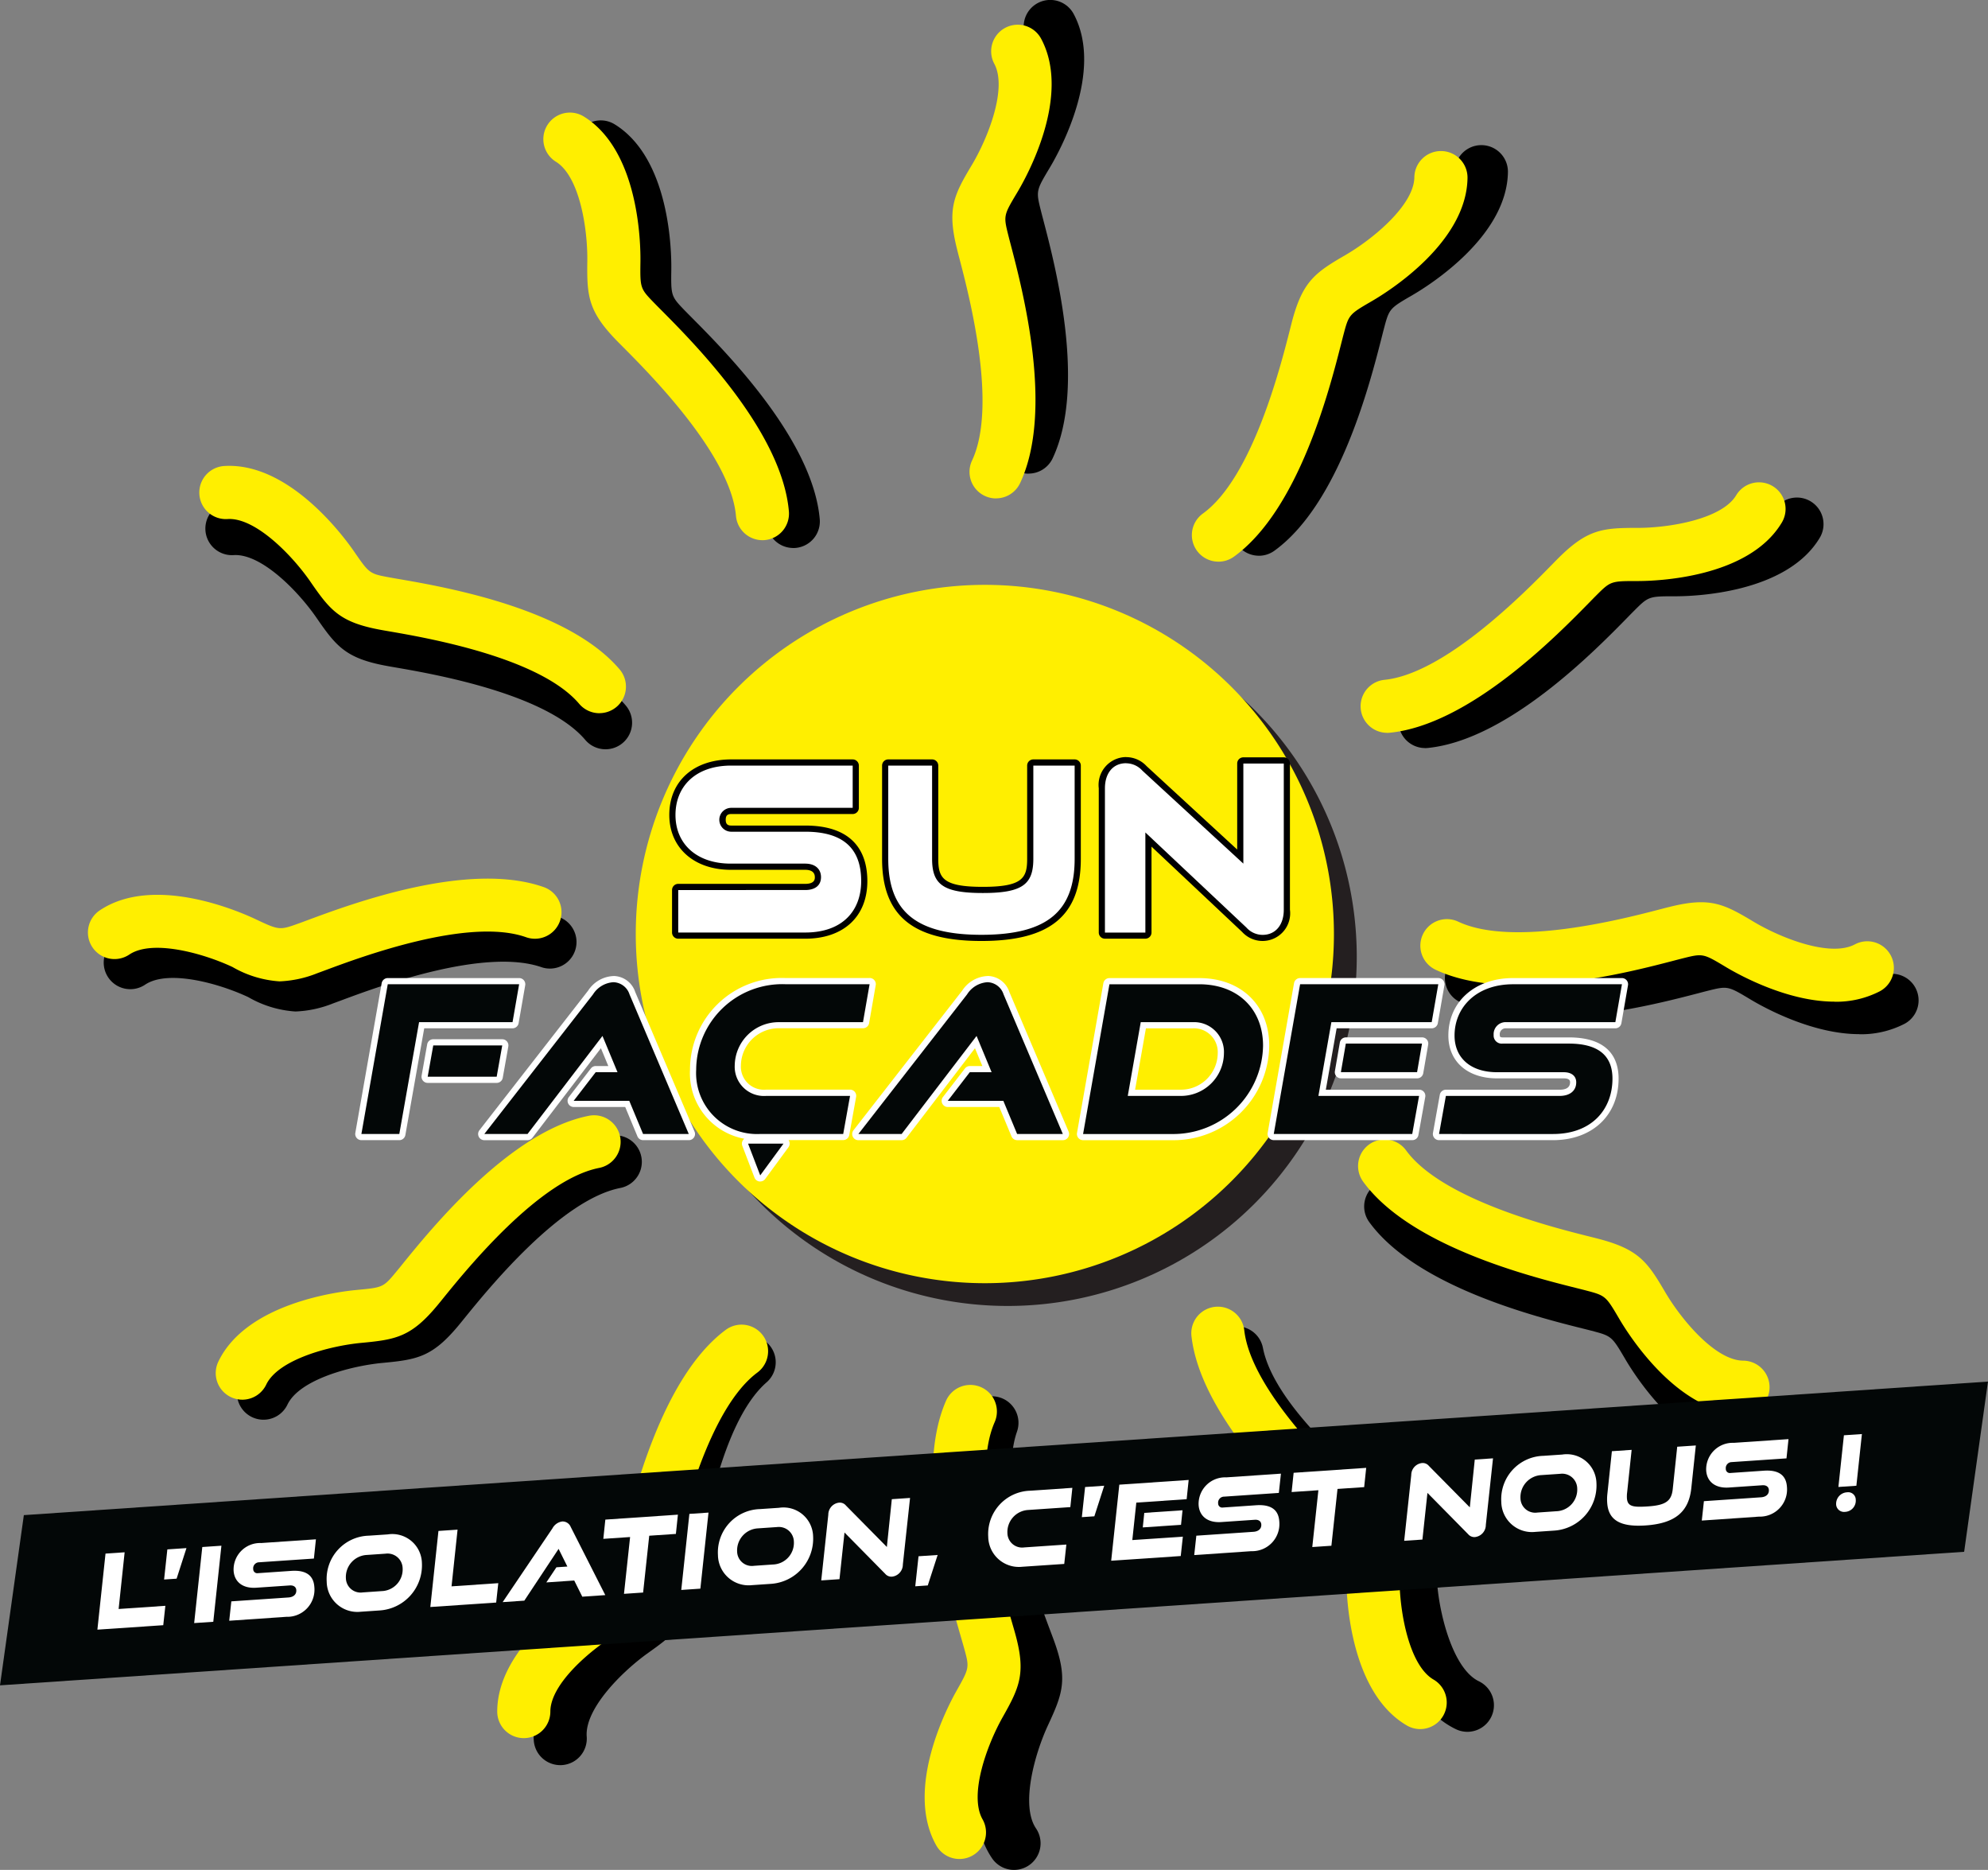 <svg xmlns="http://www.w3.org/2000/svg" xmlns:xlink="http://www.w3.org/1999/xlink" id="Groupe_72" data-name="Groupe 72" width="174.402" height="164" viewBox="0 0 174.402 164"><rect x="0" y="0" width="174.402" height="164" fill="#808080" stroke="none"/><defs><clipPath id="clip-path"><rect id="Rectangle_70" data-name="Rectangle 70" width="174.402" height="164" fill="none"></rect></clipPath></defs><g id="Groupe_70" data-name="Groupe 70" clip-path="url(#clip-path)"><path id="Trac&#xE9;_127" data-name="Trac&#xE9; 127" d="M191.715,150.963a30.624,30.624,0,1,1-30.625-30.625,30.624,30.624,0,0,1,30.625,30.625" transform="translate(-72.69 -67.048)" fill="#241f20"></path><path id="Trac&#xE9;_128" data-name="Trac&#xE9; 128" d="M187.2,146.453a30.624,30.624,0,1,1-30.624-30.624A30.625,30.625,0,0,1,187.2,146.453" transform="translate(-70.178 -64.535)" fill="#ffef00"></path><path id="Trac&#xE9;_129" data-name="Trac&#xE9; 129" d="M279.371,120.51a2.33,2.33,0,0,1-.229-4.648c5.313-.531,12.347-7.709,14.659-10.068.223-.228.414-.423.569-.578,2.577-2.577,3.92-2.68,6.974-2.68,2.788,0,7.394-.763,8.654-2.863a2.33,2.33,0,1,1,4,2.4c-2.927,4.879-11.051,5.126-12.65,5.126-2.363,0-2.363,0-3.678,1.315-.147.147-.327.33-.536.545-2.88,2.939-10.528,10.745-17.524,11.444a2.316,2.316,0,0,1-.234.012" transform="translate(-154.358 -54.903)"></path><path id="Trac&#xE9;_130" data-name="Trac&#xE9; 130" d="M271.854,117.5a2.33,2.33,0,0,1-.229-4.648c5.313-.531,12.347-7.709,14.659-10.068.223-.228.414-.423.569-.578,2.577-2.576,3.92-2.68,6.974-2.68,2.788,0,7.394-.763,8.654-2.863a2.33,2.33,0,0,1,4,2.4c-2.928,4.879-11.051,5.126-12.65,5.126-2.364,0-2.364,0-3.678,1.314-.147.147-.327.33-.536.545-2.88,2.939-10.529,10.745-17.524,11.444a2.315,2.315,0,0,1-.234.012" transform="translate(-150.169 -53.228)" fill="#ffef00"></path><path id="Trac&#xE9;_131" data-name="Trac&#xE9; 131" d="M322.614,193.842c-4.2,0-8.484-2.406-9.517-3.026-2.027-1.216-2.027-1.215-3.831-.765-.2.05-.45.116-.74.192-3.981,1.039-14.555,3.8-20.914.8a2.33,2.33,0,1,1,1.987-4.215c4.83,2.277,14.554-.261,17.749-1.095l.786-.2c3.538-.884,4.741-.282,7.359,1.29,2.39,1.433,6.732,3.149,8.894,2a2.33,2.33,0,1,1,2.193,4.112,8.336,8.336,0,0,1-3.967.915" transform="translate(-159.501 -103.142)"></path><path id="Trac&#xE9;_132" data-name="Trac&#xE9; 132" d="M317.713,187.4c-4.2,0-8.484-2.407-9.517-3.027-2.027-1.215-2.026-1.216-3.831-.764-.2.051-.45.115-.74.191-3.981,1.039-14.555,3.8-20.914.8a2.33,2.33,0,0,1,1.988-4.216c4.829,2.278,14.554-.261,17.75-1.094.308-.081.572-.149.786-.2,3.535-.884,4.738-.282,7.358,1.289,2.391,1.435,6.732,3.15,8.895,2a2.33,2.33,0,0,1,2.193,4.112,8.346,8.346,0,0,1-3.968.916" transform="translate(-156.771 -99.55)" fill="#ffef00"></path><path id="Trac&#xE9;_133" data-name="Trac&#xE9; 133" d="M304,257.737h-.025c-5.688-.06-10.009-6.945-10.817-8.324-1.2-2.039-1.2-2.039-2.994-2.51-.2-.052-.449-.115-.74-.187-3.991-1-14.593-3.653-18.733-9.335a2.33,2.33,0,0,1,3.767-2.744c3.145,4.316,12.894,6.756,16.1,7.558.308.077.573.143.785.2,3.526.922,4.293,2.028,5.838,4.663,1.409,2.406,4.4,5.994,6.845,6.02a2.33,2.33,0,0,1-.024,4.66" transform="translate(-150.569 -130.197)"></path><path id="Trac&#xE9;_134" data-name="Trac&#xE9; 134" d="M302.794,249.731h-.025c-5.69-.06-10.009-6.945-10.817-8.325-1.2-2.039-1.2-2.039-2.994-2.509-.2-.052-.449-.114-.739-.187-3.992-1-14.594-3.652-18.734-9.335a2.33,2.33,0,0,1,3.767-2.744c3.145,4.316,12.894,6.757,16.1,7.558.308.077.573.143.785.2,3.526.922,4.293,2.028,5.838,4.663,1.409,2.405,4.394,5.994,6.844,6.02a2.33,2.33,0,0,1-.024,4.66" transform="translate(-149.898 -125.736)" fill="#ffef00"></path><path id="Trac&#xE9;_135" data-name="Trac&#xE9; 135" d="M262.31,298.249a2.323,2.323,0,0,1-1.009-.231c-5.127-2.468-6.117-10.536-6.263-12.128-.217-2.354-.217-2.354-1.646-3.542-.159-.133-.359-.3-.592-.485-3.19-2.6-11.664-9.5-13-16.4a2.33,2.33,0,1,1,4.575-.887c1.016,5.241,8.808,11.587,11.369,13.673.247.2.459.374.628.515,2.8,2.33,3.027,3.657,3.308,6.7.255,2.776,1.436,7.292,3.644,8.355a2.331,2.331,0,0,1-1.012,4.43" transform="translate(-133.582 -146.361)"></path><path id="Trac&#xE9;_136" data-name="Trac&#xE9; 136" d="M256.086,295.835a2.319,2.319,0,0,1-1.17-.317c-4.916-2.862-5.273-10.982-5.3-12.58-.031-2.364-.031-2.364-1.364-3.661-.149-.145-.336-.323-.553-.53-2.976-2.839-10.883-10.383-11.677-17.366a2.33,2.33,0,1,1,4.631-.526c.6,5.3,7.873,12.24,10.263,14.52.231.221.429.41.587.563,2.612,2.542,2.732,3.883,2.773,6.937.037,2.788.862,7.383,2.979,8.615a2.33,2.33,0,0,1-1.174,4.345" transform="translate(-131.497 -144.186)" fill="#ffef00"></path><path id="Trac&#xE9;_137" data-name="Trac&#xE9; 137" d="M194.764,318.073a2.329,2.329,0,0,1-1.932-1.024c-3.189-4.711.012-12.182.686-13.632,1-2.143,1-2.143.36-3.89-.071-.194-.162-.434-.267-.715-1.45-3.851-5.3-14.079-2.987-20.716a2.33,2.33,0,0,1,4.4,1.535c-1.759,5.042,1.783,14.447,2.948,17.538.112.3.209.553.284.759,1.25,3.423.777,4.683-.511,7.452-1.176,2.529-2.426,7.027-1.053,9.055a2.331,2.331,0,0,1-1.928,3.637" transform="translate(-105.805 -154.073)"></path><path id="Trac&#xE9;_138" data-name="Trac&#xE9; 138" d="M186.23,315.862a2.329,2.329,0,0,1-2.028-1.18c-2.81-4.947.967-12.144,1.752-13.536,1.162-2.059,1.162-2.059.663-3.85-.056-.2-.128-.448-.211-.736-1.144-3.952-4.183-14.449-1.355-20.883a2.33,2.33,0,0,1,4.267,1.875c-2.148,4.887.647,14.541,1.565,17.713.089.307.165.569.224.782.978,3.51.408,4.73-1.093,7.389-1.371,2.429-2.969,6.814-1.759,8.945a2.33,2.33,0,0,1-2.024,3.481" transform="translate(-102.059 -152.82)" fill="#ffef00"></path><path id="Trac&#xE9;_139" data-name="Trac&#xE9; 139" d="M108.038,302.2a2.33,2.33,0,0,1-2.32-2.15c-.439-5.673,6.04-10.579,7.344-11.505,1.926-1.369,1.926-1.369,2.237-3.2.035-.2.074-.458.122-.754.646-4.063,2.36-14.857,7.658-19.479a2.33,2.33,0,1,1,3.064,3.512c-4.024,3.51-5.6,13.436-6.119,16.7-.05.314-.093.584-.13.8-.608,3.594-1.643,4.455-4.133,6.224-2.272,1.615-5.585,4.9-5.4,7.346a2.329,2.329,0,0,1-2.143,2.5c-.061.005-.122.007-.182.007" transform="translate(-58.89 -147.389)"></path><path id="Trac&#xE9;_140" data-name="Trac&#xE9; 140" d="M100.829,298.61h0a2.33,2.33,0,0,1-2.328-2.333c.007-5.689,6.851-10.073,8.223-10.894,2.028-1.214,2.028-1.214,2.48-3.017.05-.2.111-.451.181-.742.962-4,3.516-14.627,9.159-18.819a2.33,2.33,0,1,1,2.779,3.741c-4.286,3.184-6.635,12.956-7.407,16.167-.074.31-.138.575-.192.789-.888,3.534-1.986,4.311-4.606,5.88-2.394,1.433-5.954,4.452-5.957,6.9a2.33,2.33,0,0,1-2.33,2.328" transform="translate(-54.88 -146.168)" fill="#ffef00"></path><path id="Trac&#xE9;_141" data-name="Trac&#xE9; 141" d="M246.452,64.756a2.33,2.33,0,0,1-1.366-4.219c4.328-3.127,6.806-12.867,7.621-16.068.079-.309.146-.573.2-.786.934-3.522,2.044-4.285,4.686-5.819,2.411-1.4,6.011-4.372,6.047-6.821a2.33,2.33,0,1,1,4.66.067c-.082,5.688-6.984,9.981-8.366,10.784-2.045,1.187-2.045,1.187-2.521,2.984-.053.2-.116.449-.19.74-1.015,3.987-3.71,14.579-9.409,18.7a2.318,2.318,0,0,1-1.363.441" transform="translate(-136.014 -16.017)"></path><path id="Trac&#xE9;_142" data-name="Trac&#xE9; 142" d="M238.442,65.931a2.33,2.33,0,0,1-1.367-4.218c4.328-3.128,6.807-12.868,7.622-16.069.078-.308.146-.572.2-.785.934-3.522,2.043-4.285,4.684-5.818,2.412-1.4,6.012-4.372,6.048-6.822a2.33,2.33,0,0,1,2.329-2.3h.034a2.33,2.33,0,0,1,2.3,2.363c-.082,5.689-6.984,9.982-8.367,10.785-2.044,1.187-2.044,1.187-2.52,2.983-.053.2-.116.449-.19.74-1.015,3.987-3.71,14.579-9.408,18.7a2.318,2.318,0,0,1-1.363.442" transform="translate(-131.551 -16.671)" fill="#ffef00"></path><path id="Trac&#xE9;_143" data-name="Trac&#xE9; 143" d="M198.932,41.543a2.331,2.331,0,0,1-2.107-3.322c2.272-4.831-.275-14.552-1.113-17.747-.081-.309-.15-.573-.2-.787-.888-3.535-.287-4.74,1.281-7.361,1.432-2.392,3.142-6.736,1.987-8.9a2.33,2.33,0,1,1,4.11-2.2c2.683,5.017-1.276,12.115-2.1,13.487-1.213,2.028-1.213,2.028-.759,3.831.05.2.116.451.192.741,1.043,3.979,3.813,14.55.822,20.912a2.331,2.331,0,0,1-2.111,1.339" transform="translate(-108.699 0)"></path><path id="Trac&#xE9;_144" data-name="Trac&#xE9; 144" d="M192.492,46.449a2.331,2.331,0,0,1-2.107-3.322c2.272-4.833-.276-14.555-1.114-17.75-.081-.307-.15-.571-.2-.784-.888-3.536-.287-4.74,1.282-7.361,1.432-2.392,3.142-6.736,1.986-8.9a2.33,2.33,0,1,1,4.109-2.2c2.684,5.016-1.276,12.114-2.1,13.487-1.213,2.028-1.213,2.028-.76,3.832.05.2.115.448.191.738,1.044,3.98,3.815,14.552.824,20.915a2.332,2.332,0,0,1-2.111,1.339" transform="translate(-105.111 -2.734)" fill="#ffef00"></path><path id="Trac&#xE9;_145" data-name="Trac&#xE9; 145" d="M132.967,61.345a2.33,2.33,0,0,1-2.319-2.128c-.463-5.32-7.551-12.446-9.881-14.787-.224-.225-.416-.418-.569-.576-2.544-2.611-2.63-3.954-2.59-7.008.036-2.788-.667-7.4-2.751-8.69a2.33,2.33,0,0,1,2.449-3.965c4.84,2.99,4.983,11.116,4.963,12.714-.031,2.363-.031,2.363,1.267,3.7.144.148.325.329.536.542,2.9,2.917,10.61,10.666,11.219,17.67a2.33,2.33,0,0,1-2.119,2.523c-.069.006-.137.009-.2.009" transform="translate(-63.377 -13.284)"></path><path id="Trac&#xE9;_146" data-name="Trac&#xE9; 146" d="M126.856,59.8a2.33,2.33,0,0,1-2.319-2.128c-.463-5.319-7.55-12.445-9.88-14.786-.225-.226-.417-.42-.571-.577-2.543-2.61-2.629-3.953-2.59-7.007.036-2.789-.667-7.4-2.751-8.691a2.33,2.33,0,0,1,2.449-3.965c4.84,2.99,4.983,11.116,4.963,12.715-.031,2.363-.031,2.363,1.267,3.695.144.149.326.331.538.544,2.9,2.917,10.608,10.666,11.218,17.669a2.33,2.33,0,0,1-2.119,2.523c-.069.006-.137.009-.2.009" transform="translate(-59.973 -12.424)" fill="#ffef00"></path><path id="Trac&#xE9;_147" data-name="Trac&#xE9; 147" d="M75.8,121.1a2.327,2.327,0,0,1-1.778-.822c-3.454-4.072-13.357-5.785-16.611-6.348-.314-.054-.584-.1-.8-.141-3.584-.658-4.431-1.7-6.166-4.219-1.583-2.3-4.825-5.652-7.271-5.5a2.33,2.33,0,0,1-.3-4.651c.152-.01.3-.014.454-.014,5.48,0,10.065,6.235,10.949,7.516,1.342,1.945,1.342,1.945,3.171,2.281.2.038.457.081.753.132,4.054.7,14.823,2.565,19.371,7.925A2.33,2.33,0,0,1,75.8,121.1" transform="translate(-22.677 -55.385)"></path><path id="Trac&#xE9;_148" data-name="Trac&#xE9; 148" d="M74.591,113.959a2.327,2.327,0,0,1-1.778-.822c-3.454-4.071-13.356-5.785-16.61-6.348-.314-.054-.584-.1-.8-.141-3.584-.658-4.431-1.7-6.166-4.218-1.584-2.3-4.835-5.658-7.271-5.5a2.33,2.33,0,0,1-.3-4.651c5.681-.359,10.494,6.186,11.4,7.5,1.342,1.946,1.342,1.946,3.171,2.281.2.038.457.081.753.132,4.054.7,14.822,2.564,19.37,7.925a2.33,2.33,0,0,1-1.776,3.838" transform="translate(-22.001 -51.407)" fill="#ffef00"></path><path id="Trac&#xE9;_149" data-name="Trac&#xE9; 149" d="M37.358,188.991a9.475,9.475,0,0,1-4.125-1.26c-2.523-1.186-7.015-2.456-9.05-1.092a2.33,2.33,0,1,1-2.6-3.87c4.724-3.168,12.182.065,13.628.745,2.14,1.007,2.14,1.006,3.889.376.195-.07.435-.159.716-.263,3.857-1.434,14.1-5.244,20.728-2.9A2.33,2.33,0,0,1,59,185.121c-5.036-1.781-14.455,1.722-17.551,2.874-.3.111-.553.206-.76.28a9.864,9.864,0,0,1-3.327.717" transform="translate(-11.453 -100.279)"></path><path id="Trac&#xE9;_150" data-name="Trac&#xE9; 150" d="M34.23,183.025a9.476,9.476,0,0,1-4.124-1.259c-2.524-1.186-7.015-2.457-9.051-1.092a2.33,2.33,0,1,1-2.6-3.87c4.726-3.17,12.182.065,13.628.745,2.139,1.006,2.138,1.006,3.888.375.2-.07.436-.16.717-.264,3.857-1.434,14.1-5.242,20.728-2.9a2.33,2.33,0,1,1-1.554,4.394c-5.032-1.782-14.453,1.722-17.549,2.873-.3.111-.554.206-.762.281a9.861,9.861,0,0,1-3.326.717" transform="translate(-9.71 -96.955)" fill="#ffef00"></path><path id="Trac&#xE9;_151" data-name="Trac&#xE9; 151" d="M49.263,249.792a2.331,2.331,0,0,1-2.1-3.337c2.458-5.13,10.523-6.137,12.115-6.286,2.353-.221,2.353-.221,3.54-1.653.132-.159.294-.358.482-.592,2.592-3.2,9.478-11.683,16.378-13.033a2.33,2.33,0,0,1,.895,4.574C75.332,230.491,69,238.3,66.92,240.86c-.2.248-.372.459-.512.628-2.325,2.807-3.652,3.035-6.693,3.32-2.776.261-7.29,1.451-8.348,3.66a2.33,2.33,0,0,1-2.1,1.324" transform="translate(-26.15 -125.276)"></path><path id="Trac&#xE9;_152" data-name="Trac&#xE9; 152" d="M45.065,245.825a2.331,2.331,0,0,1-2.1-3.337c2.458-5.132,10.524-6.136,12.116-6.285,2.353-.221,2.353-.221,3.538-1.654.133-.16.3-.36.485-.595,2.592-3.194,9.478-11.679,16.375-13.03a2.33,2.33,0,0,1,.895,4.574c-5.238,1.025-11.571,8.828-13.651,11.392-.2.249-.374.461-.515.632-2.324,2.806-3.651,3.034-6.692,3.32-2.776.26-7.29,1.45-8.349,3.66a2.33,2.33,0,0,1-2.1,1.324" transform="translate(-23.811 -123.066)" fill="#ffef00"></path><path id="Trac&#xE9;_153" data-name="Trac&#xE9; 153" d="M71.251,208a.271.271,0,0,1-.266-.318L73.3,194.547a.27.27,0,0,1,.267-.224H85.089a.271.271,0,0,1,.267.317l-.578,3.324a.271.271,0,0,1-.267.224H76.537l-1.7,9.586a.271.271,0,0,1-.267.224Zm5.817-5.022a.271.271,0,0,1-.267-.318l.488-2.746a.271.271,0,0,1,.267-.224h6.052a.271.271,0,0,1,.266.318l-.488,2.746a.271.271,0,0,1-.267.224Z" transform="translate(-39.547 -108.269)" fill="#030707"></path><path id="Trac&#xE9;_154" data-name="Trac&#xE9; 154" d="M84.749,194.253l-.578,3.324h-8.2l-1.734,9.809H70.911l2.312-13.133Zm-1.482,5.365-.488,2.746H76.727l.488-2.746h6.052m1.482-5.907H73.223a.542.542,0,0,0-.533.447l-2.312,13.133a.541.541,0,0,0,.533.635h3.324a.541.541,0,0,0,.533-.447l1.655-9.363H84.17a.541.541,0,0,0,.534-.449l.578-3.323a.541.541,0,0,0-.533-.634m0,1.082h0Zm-1.482,4.283H77.215a.541.541,0,0,0-.533.447l-.488,2.746a.541.541,0,0,0,.533.636h6.052a.542.542,0,0,0,.533-.446l.488-2.746a.541.541,0,0,0-.533-.636m0,1.083h0Z" transform="translate(-39.207 -107.929)" fill="#fff"></path><path id="Trac&#xE9;_155" data-name="Trac&#xE9; 155" d="M109.531,207.77a.27.27,0,0,1-.25-.166l-1.141-2.742h-4.7a.271.271,0,0,1-.214-.436l1.933-2.511a.271.271,0,0,1,.214-.105h1.51l-.983-2.371-6.291,8.226a.271.271,0,0,1-.215.106H95.6a.271.271,0,0,1-.214-.437l9.539-12.248a2.506,2.506,0,0,1,2-1.17,1.771,1.771,0,0,1,1.656,1.227l5.2,12.252a.271.271,0,0,1-.249.377Z" transform="translate(-53.115 -108.042)" fill="#030707"></path><path id="Trac&#xE9;_156" data-name="Trac&#xE9; 156" d="M106.589,193.845A1.531,1.531,0,0,1,108,194.911l5.2,12.248h-4.01l-1.21-2.909H103.1l1.933-2.511h1.915l-1.319-3.18-6.575,8.6H95.262l9.538-12.248a2.279,2.279,0,0,1,1.789-1.066m0-.541a2.789,2.789,0,0,0-2.216,1.274l-9.538,12.248a.541.541,0,0,0,.427.874h3.794a.54.54,0,0,0,.43-.213l6.005-7.853.649,1.563h-1.1a.542.542,0,0,0-.429.211l-1.933,2.511a.542.542,0,0,0,.429.871h4.516l1.072,2.575a.542.542,0,0,0,.5.333h4.01a.541.541,0,0,0,.5-.753L108.5,194.7a2.03,2.03,0,0,0-1.907-1.4" transform="translate(-52.775 -107.701)" fill="#fff"></path><path id="Trac&#xE9;_157" data-name="Trac&#xE9; 157" d="M143.158,211.626a.268.268,0,0,1-.216-.171l-1.065-2.782a.27.27,0,0,1,.252-.368h3.107a.271.271,0,0,1,.219.431l-2.042,2.781a.271.271,0,0,1-.218.111l-.036,0M143.122,208a5.609,5.609,0,0,1-5.817-5.907,7.78,7.78,0,0,1,8.129-7.768h7.353a.271.271,0,0,1,.267.317l-.578,3.324a.271.271,0,0,1-.267.225h-7.353a3.582,3.582,0,0,0-3.631,3.523,2.3,2.3,0,0,0,2.493,2.4h7.353a.271.271,0,0,1,.267.318l-.6,3.342a.271.271,0,0,1-.266.223Z" transform="translate(-76.501 -108.269)" fill="#030707"></path><path id="Trac&#xE9;_158" data-name="Trac&#xE9; 158" d="M152.446,194.254h0m0,0-.578,3.324h-7.352a3.852,3.852,0,0,0-3.9,3.794,2.566,2.566,0,0,0,2.764,2.673h7.352l-.6,3.342h-7.352a5.344,5.344,0,0,1-5.546-5.636,7.551,7.551,0,0,1,7.858-7.5h7.352m-7.551,13.982-2.041,2.782-1.065-2.782h3.107m7.554-14.524h-7.355a8.044,8.044,0,0,0-8.4,8.038,5.834,5.834,0,0,0,4.765,6.055.525.525,0,0,0-.117.123.54.54,0,0,0-.06.5l1.066,2.782a.54.54,0,0,0,.434.343.49.49,0,0,0,.072,0,.541.541,0,0,0,.436-.221l2.042-2.782a.542.542,0,0,0,.046-.565.591.591,0,0,0-.038-.063h4.793a.542.542,0,0,0,.533-.446l.6-3.342a.541.541,0,0,0-.533-.636h-7.352a2.021,2.021,0,0,1-2.222-2.132,3.312,3.312,0,0,1,3.361-3.253h7.352a.542.542,0,0,0,.534-.449l.572-3.289a.521.521,0,0,0,.016-.127.541.541,0,0,0-.54-.542m0,1.083h0Zm-7.551,13.982h0Z" transform="translate(-76.16 -107.929)" fill="#fff"></path><path id="Trac&#xE9;_159" data-name="Trac&#xE9; 159" d="M183.646,207.77a.27.27,0,0,1-.25-.166l-1.141-2.742h-4.7a.271.271,0,0,1-.214-.436l1.933-2.511a.271.271,0,0,1,.214-.105H181l-.984-2.372-6.291,8.226a.271.271,0,0,1-.215.106h-3.793a.271.271,0,0,1-.214-.437l9.538-12.248a2.506,2.506,0,0,1,2-1.17,1.772,1.772,0,0,1,1.657,1.227l5.2,12.252a.271.271,0,0,1-.249.377Z" transform="translate(-94.409 -108.042)" fill="#030707"></path><path id="Trac&#xE9;_160" data-name="Trac&#xE9; 160" d="M180.7,193.845a1.531,1.531,0,0,1,1.409,1.066l5.2,12.248h-4.01l-1.21-2.909h-4.877l1.933-2.511h1.915l-1.319-3.18-6.575,8.6h-3.794l9.538-12.248a2.279,2.279,0,0,1,1.789-1.066m0-.541a2.788,2.788,0,0,0-2.216,1.275l-9.538,12.248a.541.541,0,0,0,.427.874h3.794a.54.54,0,0,0,.43-.213l6.005-7.853.649,1.563h-1.1a.542.542,0,0,0-.429.211l-1.933,2.511a.542.542,0,0,0,.429.871h4.516l1.072,2.575a.542.542,0,0,0,.5.333h4.01a.541.541,0,0,0,.5-.753l-5.2-12.248a2.03,2.03,0,0,0-1.907-1.4" transform="translate(-94.069 -107.701)" fill="#fff"></path><path id="Trac&#xE9;_161" data-name="Trac&#xE9; 161" d="M214.22,208a.272.272,0,0,1-.207-.1.269.269,0,0,1-.059-.221l2.312-13.133a.27.27,0,0,1,.267-.224h7.876c3.512,0,5.871,2.272,5.871,5.654A8.112,8.112,0,0,1,222.1,208Zm8.472-3.884a3.5,3.5,0,0,0,3.613-3.45,2.343,2.343,0,0,0-2.475-2.475h-4.325l-1.042,5.926Z" transform="translate(-119.204 -108.27)" fill="#030707"></path><path id="Trac&#xE9;_162" data-name="Trac&#xE9; 162" d="M224.068,194.254c3.4,0,5.6,2.186,5.6,5.384a7.877,7.877,0,0,1-7.913,7.75H213.88l2.312-13.133Zm-6.268,9.791h4.552a3.775,3.775,0,0,0,3.884-3.721,2.617,2.617,0,0,0-2.746-2.746h-4.552l-1.138,6.467m6.268-10.333h-7.876a.541.541,0,0,0-.533.448l-2.312,13.133a.542.542,0,0,0,.533.635h7.876a8.383,8.383,0,0,0,8.454-8.291c0-3.544-2.468-5.925-6.142-5.925m-4.676,4.407h4.1a2.087,2.087,0,0,1,2.2,2.2,3.229,3.229,0,0,1-3.342,3.18h-3.907Z" transform="translate(-118.864 -107.929)" fill="#fff"></path><path id="Trac&#xE9;_163" data-name="Trac&#xE9; 163" d="M251.991,208a.27.27,0,0,1-.266-.318l2.312-13.133a.27.27,0,0,1,.267-.224h12.122a.271.271,0,0,1,.267.317l-.578,3.324a.272.272,0,0,1-.267.225h-8.571l-1.042,5.926h8.511a.271.271,0,0,1,.267.318l-.6,3.342a.271.271,0,0,1-.267.223Zm5.889-5.419a.271.271,0,0,1-.267-.317l.434-2.511a.271.271,0,0,1,.267-.225H265a.271.271,0,0,1,.267.317l-.434,2.511a.27.27,0,0,1-.267.224Z" transform="translate(-140.249 -108.269)" fill="#030707"></path><path id="Trac&#xE9;_164" data-name="Trac&#xE9; 164" d="M266.085,194.253h0m0,0-.578,3.324h-8.8l-1.138,6.467H264.4l-.6,3.342H251.651l2.312-13.133h12.122m-1.427,5.2-.433,2.511H257.54l.434-2.511h6.684m1.43-5.744H253.963a.541.541,0,0,0-.533.447l-2.312,13.133a.541.541,0,0,0,.533.635h12.158a.541.541,0,0,0,.533-.446l.6-3.342a.541.541,0,0,0-.533-.636h-8.189l.948-5.384h8.343a.542.542,0,0,0,.534-.449l.572-3.289a.529.529,0,0,0,.016-.128.54.54,0,0,0-.54-.541m0,1.083h0Zm-1.427,4.12h-6.684a.541.541,0,0,0-.533.449l-.434,2.511a.541.541,0,0,0,.533.633h6.684a.541.541,0,0,0,.533-.449l.434-2.511a.542.542,0,0,0-.534-.634m0,1.083h0Z" transform="translate(-139.908 -107.929)" fill="#fff"></path><path id="Trac&#xE9;_165" data-name="Trac&#xE9; 165" d="M284.745,208a.271.271,0,0,1-.267-.318l.6-3.342a.271.271,0,0,1,.267-.223h9.99c.353,0,1.175-.089,1.175-.921,0-.534-.51-.614-.813-.614H289.84c-2.474,0-4.011-1.336-4.011-3.486,0-2.808,2.221-4.769,5.4-4.769h9.556a.271.271,0,0,1,.267.317l-.578,3.324a.271.271,0,0,1-.267.225h-9.556a.78.78,0,0,0-.849.849.44.44,0,0,0,.505.488h5.817c2.721,0,4.1,1.124,4.1,3.342,0,3.068-2.207,5.13-5.491,5.13Z" transform="translate(-158.498 -108.269)" fill="#030707"></path><path id="Trac&#xE9;_166" data-name="Trac&#xE9; 166" d="M300.446,194.254h0m0,0-.578,3.324h-9.557a1.052,1.052,0,0,0-1.12,1.12.707.707,0,0,0,.776.759h5.817c2.493,0,3.83.976,3.83,3.071,0,2.692-1.806,4.859-5.221,4.859H284.4l.6-3.342h9.99c.867,0,1.445-.434,1.445-1.192,0-.542-.4-.885-1.084-.885H289.5c-2.385,0-3.739-1.3-3.739-3.215,0-2.475,1.915-4.5,5.13-4.5h9.557m0-.542H290.89c-3.339,0-5.672,2.072-5.672,5.039,0,2.282,1.681,3.757,4.281,3.757h5.853c.543,0,.543.25.543.344,0,.538-.492.651-.9.651H285a.542.542,0,0,0-.533.446l-.6,3.342a.541.541,0,0,0,.533.636h9.99c3.447,0,5.762-2.17,5.762-5.4,0-1.648-.759-3.612-4.371-3.612h-5.817c-.212,0-.235-.07-.235-.217a.519.519,0,0,1,.579-.579h9.557a.542.542,0,0,0,.533-.449l.572-3.289a.542.542,0,0,0-.525-.669m0,1.083h0Z" transform="translate(-158.157 -107.929)" fill="#fff"></path><path id="Trac&#xE9;_167" data-name="Trac&#xE9; 167" d="M172.31,288.55,0,300.263l2.092-14.928L174.4,273.622Z" transform="translate(0 -152.451)" fill="#030707"></path><path id="Trac&#xE9;_168" data-name="Trac&#xE9; 168" d="M19.294,314.217l.713-6.671,1.677-.114-.527,4.973,4.1-.279-.185,1.7Z" transform="translate(-10.75 -171.289)" fill="#fff"></path><path id="Trac&#xE9;_169" data-name="Trac&#xE9; 169" d="M32.509,309.355l.285-2.642,1.677-.114-.865,2.682Z" transform="translate(-18.113 -170.824)" fill="#fff"></path><path id="Trac&#xE9;_170" data-name="Trac&#xE9; 170" d="M38.466,312.913l.713-6.67,1.677-.114-.713,6.671Z" transform="translate(-21.432 -170.562)" fill="#fff"></path><path id="Trac&#xE9;_171" data-name="Trac&#xE9; 171" d="M45.41,312l.185-1.7,5.014-.341c.436-.03.711-.267.685-.647-.018-.272-.229-.431-.575-.408l-2.938.2c-1.2.081-1.921-.525-1.986-1.486a2.327,2.327,0,0,1,2.421-2.433l4.8-.326-.177,1.688-4.8.326a.529.529,0,0,0-.524.6.356.356,0,0,0,.416.355l2.92-.2c1.251-.085,1.956.359,2.027,1.411a2.385,2.385,0,0,1-2.455,2.617Z" transform="translate(-25.301 -169.854)" fill="#fff"></path><path id="Trac&#xE9;_172" data-name="Trac&#xE9; 172" d="M67.684,310.662a2.689,2.689,0,0,1-2.976-2.64A3.8,3.8,0,0,1,68.4,303.99l1.66-.112a2.6,2.6,0,0,1,3,2.5,3.967,3.967,0,0,1-3.715,4.17Zm1.845-1.811a1.9,1.9,0,0,0,1.84-2,1.321,1.321,0,0,0-1.49-1.283l-1.659.113a1.938,1.938,0,0,0-1.829,2.037,1.291,1.291,0,0,0,1.479,1.248Z" transform="translate(-36.047 -169.304)" fill="#fff"></path><path id="Trac&#xE9;_173" data-name="Trac&#xE9; 173" d="M85.25,309.733l.712-6.671,1.677-.114-.528,4.973,4.1-.279-.185,1.7Z" transform="translate(-47.498 -168.791)" fill="#fff"></path><path id="Trac&#xE9;_174" data-name="Trac&#xE9; 174" d="M106.558,307.924l-.707-1.419-2.448.167.885-1.326.961-.066-.77-1.55-3.007,4.541-1.9.129,4.37-6.473a1.148,1.148,0,0,1,.862-.6.773.773,0,0,1,.743.487l3.029,5.971Z" transform="translate(-55.475 -167.887)" fill="#fff"></path><path id="Trac&#xE9;_175" data-name="Trac&#xE9; 175" d="M121.332,306.925l.536-4.982-2.349.159.177-1.688,6.366-.433-.177,1.688-2.339.159-.536,4.983Z" transform="translate(-66.591 -167.138)" fill="#fff"></path><path id="Trac&#xE9;_176" data-name="Trac&#xE9; 176" d="M134.961,306.354l.712-6.671,1.677-.114-.713,6.671Z" transform="translate(-75.195 -166.908)" fill="#fff"></path><path id="Trac&#xE9;_177" data-name="Trac&#xE9; 177" d="M145.192,305.394a2.689,2.689,0,0,1-2.976-2.64,3.8,3.8,0,0,1,3.689-4.031l1.659-.112a2.6,2.6,0,0,1,3,2.5,3.967,3.967,0,0,1-3.715,4.17Zm1.845-1.811a1.9,1.9,0,0,0,1.84-2,1.321,1.321,0,0,0-1.49-1.283l-1.659.113a1.938,1.938,0,0,0-1.83,2.037,1.291,1.291,0,0,0,1.479,1.248Z" transform="translate(-79.232 -166.369)" fill="#fff"></path><path id="Trac&#xE9;_178" data-name="Trac&#xE9; 178" d="M164.734,299.7l-.441,4.093-1.6.109.62-5.763a1.062,1.062,0,0,1,.938-1.057.7.7,0,0,1,.609.251l3.59,3.637.435-4.193,1.6-.109-.632,5.846a1.07,1.07,0,0,1-.94,1.057.711.711,0,0,1-.609-.25Z" transform="translate(-90.648 -165.292)" fill="#fff"></path><path id="Trac&#xE9;_179" data-name="Trac&#xE9; 179" d="M181.316,310.709l.286-2.634,1.677-.114-.866,2.673Z" transform="translate(-101.022 -171.584)" fill="#fff"></path><path id="Trac&#xE9;_180" data-name="Trac&#xE9; 180" d="M198.735,301.591a2.689,2.689,0,0,1-2.976-2.64,3.8,3.8,0,0,1,3.689-4.031l3.691-.251-.177,1.689-3.691.251a1.938,1.938,0,0,0-1.829,2.037,1.291,1.291,0,0,0,1.479,1.247l3.691-.251-.185,1.7Z" transform="translate(-109.064 -164.178)" fill="#fff"></path><path id="Trac&#xE9;_181" data-name="Trac&#xE9; 181" d="M214.316,297l.285-2.642,1.677-.114-.865,2.682Z" transform="translate(-119.408 -163.939)" fill="#fff"></path><path id="Trac&#xE9;_182" data-name="Trac&#xE9; 182" d="M220.129,300.188l.713-6.671,6.084-.414-.177,1.688-4.416.3-.351,3.285,4.434-.3-.185,1.7Zm2.771-2.922.132-1.275,3.355-.228-.132,1.275Z" transform="translate(-122.647 -163.305)" fill="#fff"></path><path id="Trac&#xE9;_183" data-name="Trac&#xE9; 183" d="M236.577,299l.185-1.7,5.014-.341c.436-.03.711-.267.685-.647-.019-.272-.229-.431-.574-.408l-2.938.2c-1.2.081-1.921-.525-1.986-1.486a2.327,2.327,0,0,1,2.421-2.433l4.8-.326L244,293.549l-4.8.326a.529.529,0,0,0-.524.6.356.356,0,0,0,.416.355l2.92-.2c1.251-.085,1.956.359,2.027,1.411a2.385,2.385,0,0,1-2.455,2.617Z" transform="translate(-131.811 -162.613)" fill="#fff"></path><path id="Trac&#xE9;_184" data-name="Trac&#xE9; 184" d="M257.686,297.656l.536-4.983-2.349.159.177-1.688,6.365-.433-.177,1.689-2.339.159-.536,4.983Z" transform="translate(-142.563 -161.973)" fill="#fff"></path><path id="Trac&#xE9;_185" data-name="Trac&#xE9; 185" d="M280.216,291.852l-.441,4.093-1.6.109.62-5.763a1.061,1.061,0,0,1,.939-1.057.7.7,0,0,1,.608.25l3.591,3.637.435-4.192,1.6-.108-.631,5.846a1.07,1.07,0,0,1-.94,1.057.71.71,0,0,1-.609-.249Z" transform="translate(-154.99 -160.918)" fill="#fff"></path><path id="Trac&#xE9;_186" data-name="Trac&#xE9; 186" d="M300.372,294.845a2.688,2.688,0,0,1-2.976-2.64,3.8,3.8,0,0,1,3.689-4.031l1.659-.112a2.6,2.6,0,0,1,3,2.5,3.966,3.966,0,0,1-3.716,4.17Zm1.845-1.811a1.9,1.9,0,0,0,1.841-2,1.322,1.322,0,0,0-1.49-1.283l-1.66.113a1.938,1.938,0,0,0-1.829,2.037,1.291,1.291,0,0,0,1.479,1.248Z" transform="translate(-165.692 -160.491)" fill="#fff"></path><path id="Trac&#xE9;_187" data-name="Trac&#xE9; 187" d="M324.519,286.385l1.632-.111L325.757,290c-.214,2.065-1.383,3.109-4.013,3.288-2.258.154-3.267-.488-3.368-1.985a4.273,4.273,0,0,1,.018-.8l.394-3.725,1.732-.118-.394,3.725a2.865,2.865,0,0,0-.02.512c.05.743.547.81,1.872.72,1.55-.106,2.034-.484,2.147-1.5Z" transform="translate(-177.381 -159.5)" fill="#fff"></path><path id="Trac&#xE9;_188" data-name="Trac&#xE9; 188" d="M337.129,292.165l.185-1.7,5.014-.341c.435-.03.711-.267.685-.648-.018-.272-.229-.431-.574-.408l-2.938.2c-1.2.081-1.921-.525-1.986-1.486a2.326,2.326,0,0,1,2.421-2.433l4.8-.326-.177,1.688-4.8.326a.529.529,0,0,0-.524.6.356.356,0,0,0,.416.355l2.92-.2c1.251-.086,1.955.359,2.027,1.411a2.385,2.385,0,0,1-2.455,2.617Z" transform="translate(-187.835 -158.805)" fill="#fff"></path><path id="Trac&#xE9;_189" data-name="Trac&#xE9; 189" d="M363.739,290.173a1.01,1.01,0,0,1,.958-1.049.662.662,0,0,1,.763.649.984.984,0,0,1-.947,1.067.694.694,0,0,1-.775-.667m.2-1.517.484-4.533,1.578-.108-.485,4.533Z" transform="translate(-202.66 -158.242)" fill="#fff"></path><path id="Trac&#xE9;_190" data-name="Trac&#xE9; 190" d="M133.713,166.195a.27.27,0,0,1-.271-.271V162.2a.271.271,0,0,1,.271-.271h11.136c.511,0,1.119-.149,1.119-.857,0-.583-.408-.918-1.119-.918h-6.524c-3.113,0-5.124-1.782-5.124-4.54,0-2.794,2.027-4.6,5.164-4.6h10.654a.271.271,0,0,1,.271.271v3.705a.271.271,0,0,1-.271.271H138.365a.679.679,0,0,0-.756.777.691.691,0,0,0,.756.776h6.484c3.44,0,5.185,1.548,5.185,4.6,0,2.949-1.987,4.782-5.185,4.782Z" transform="translate(-74.214 -84.138)" fill="#fff"></path><path id="Trac&#xE9;_191" data-name="Trac&#xE9; 191" d="M148.678,150.942v3.706H138.025a1.047,1.047,0,0,0,0,2.094h6.485c3.2,0,4.913,1.349,4.913,4.33,0,2.578-1.611,4.511-4.913,4.511H133.373v-3.726H144.51c.865,0,1.389-.4,1.389-1.128s-.523-1.188-1.389-1.188h-6.525c-3,0-4.853-1.732-4.853-4.269,0-2.477,1.732-4.33,4.893-4.33Zm0-.541H138.025c-3.3,0-5.435,1.912-5.435,4.871,0,2.877,2.168,4.811,5.395,4.811h6.525c.387,0,.848.112.848.647,0,.161,0,.586-.848.586H133.373a.542.542,0,0,0-.542.542v3.726a.542.542,0,0,0,.542.541H144.51c3.364,0,5.454-1.936,5.454-5.052,0-2.222-.946-4.871-5.454-4.871h-6.485c-.34,0-.485-.151-.485-.506s.136-.506.485-.506h10.653a.541.541,0,0,0,.541-.541v-3.706a.541.541,0,0,0-.541-.541" transform="translate(-73.874 -83.797)"></path><path id="Trac&#xE9;_192" data-name="Trac&#xE9; 192" d="M183.8,166.4c-5.841,0-8.447-2.139-8.447-6.936v-8.176a.27.27,0,0,1,.271-.271h3.847a.27.27,0,0,1,.271.271v8.176c0,1.925.581,2.73,4.179,2.73,3.56,0,4.16-.842,4.16-2.73v-8.176a.27.27,0,0,1,.271-.271h3.625a.27.27,0,0,1,.271.271v8.176c0,4.8-2.605,6.936-8.447,6.936" transform="translate(-97.7 -84.138)" fill="#fff"></path><path id="Trac&#xE9;_193" data-name="Trac&#xE9; 193" d="M191.636,150.942v8.176c0,4.531-2.316,6.666-8.176,6.666-5.84,0-8.176-2.135-8.176-6.666v-8.176h3.846v8.176c0,2.235.947,3,4.451,3,3.484,0,4.43-.765,4.43-3v-8.176Zm0-.541h-3.625a.541.541,0,0,0-.541.541v8.176c0,1.672-.384,2.46-3.889,2.46-3.523,0-3.909-.788-3.909-2.46v-8.176a.542.542,0,0,0-.542-.541h-3.846a.541.541,0,0,0-.541.541v8.176c0,4.985,2.688,7.207,8.717,7.207s8.717-2.223,8.717-7.207v-8.176a.541.541,0,0,0-.541-.541" transform="translate(-97.36 -83.797)"></path><path id="Trac&#xE9;_194" data-name="Trac&#xE9; 194" d="M232.385,166.142a2.174,2.174,0,0,1-1.617-.72l-8.4-7.906v8.154a.271.271,0,0,1-.271.271H218.55a.271.271,0,0,1-.271-.271V153.024c0-1.5.833-2.466,2.123-2.466a2.212,2.212,0,0,1,1.613.716l8.406,7.738v-8.163a.271.271,0,0,1,.271-.271h3.544a.271.271,0,0,1,.271.271v12.828a2.189,2.189,0,0,1-2.123,2.466" transform="translate(-121.616 -83.885)" fill="#fff"></path><path id="Trac&#xE9;_195" data-name="Trac&#xE9; 195" d="M220.063,150.488a1.942,1.942,0,0,1,1.43.645l8.86,8.156v-8.78H233.9v12.828c0,1.349-.745,2.2-1.853,2.2a1.909,1.909,0,0,1-1.429-.644l-8.861-8.337v8.78H218.21V152.683c0-1.349.725-2.2,1.853-2.2m0-.541a2.443,2.443,0,0,0-2.394,2.736V165.33a.541.541,0,0,0,.541.542h3.544a.542.542,0,0,0,.542-.542V157.8l7.949,7.479a2.423,2.423,0,0,0,4.195-1.945V150.509a.541.541,0,0,0-.541-.542h-3.545a.541.541,0,0,0-.541.542v7.546l-7.953-7.32a2.452,2.452,0,0,0-1.8-.787" transform="translate(-121.277 -83.545)"></path></g></svg>